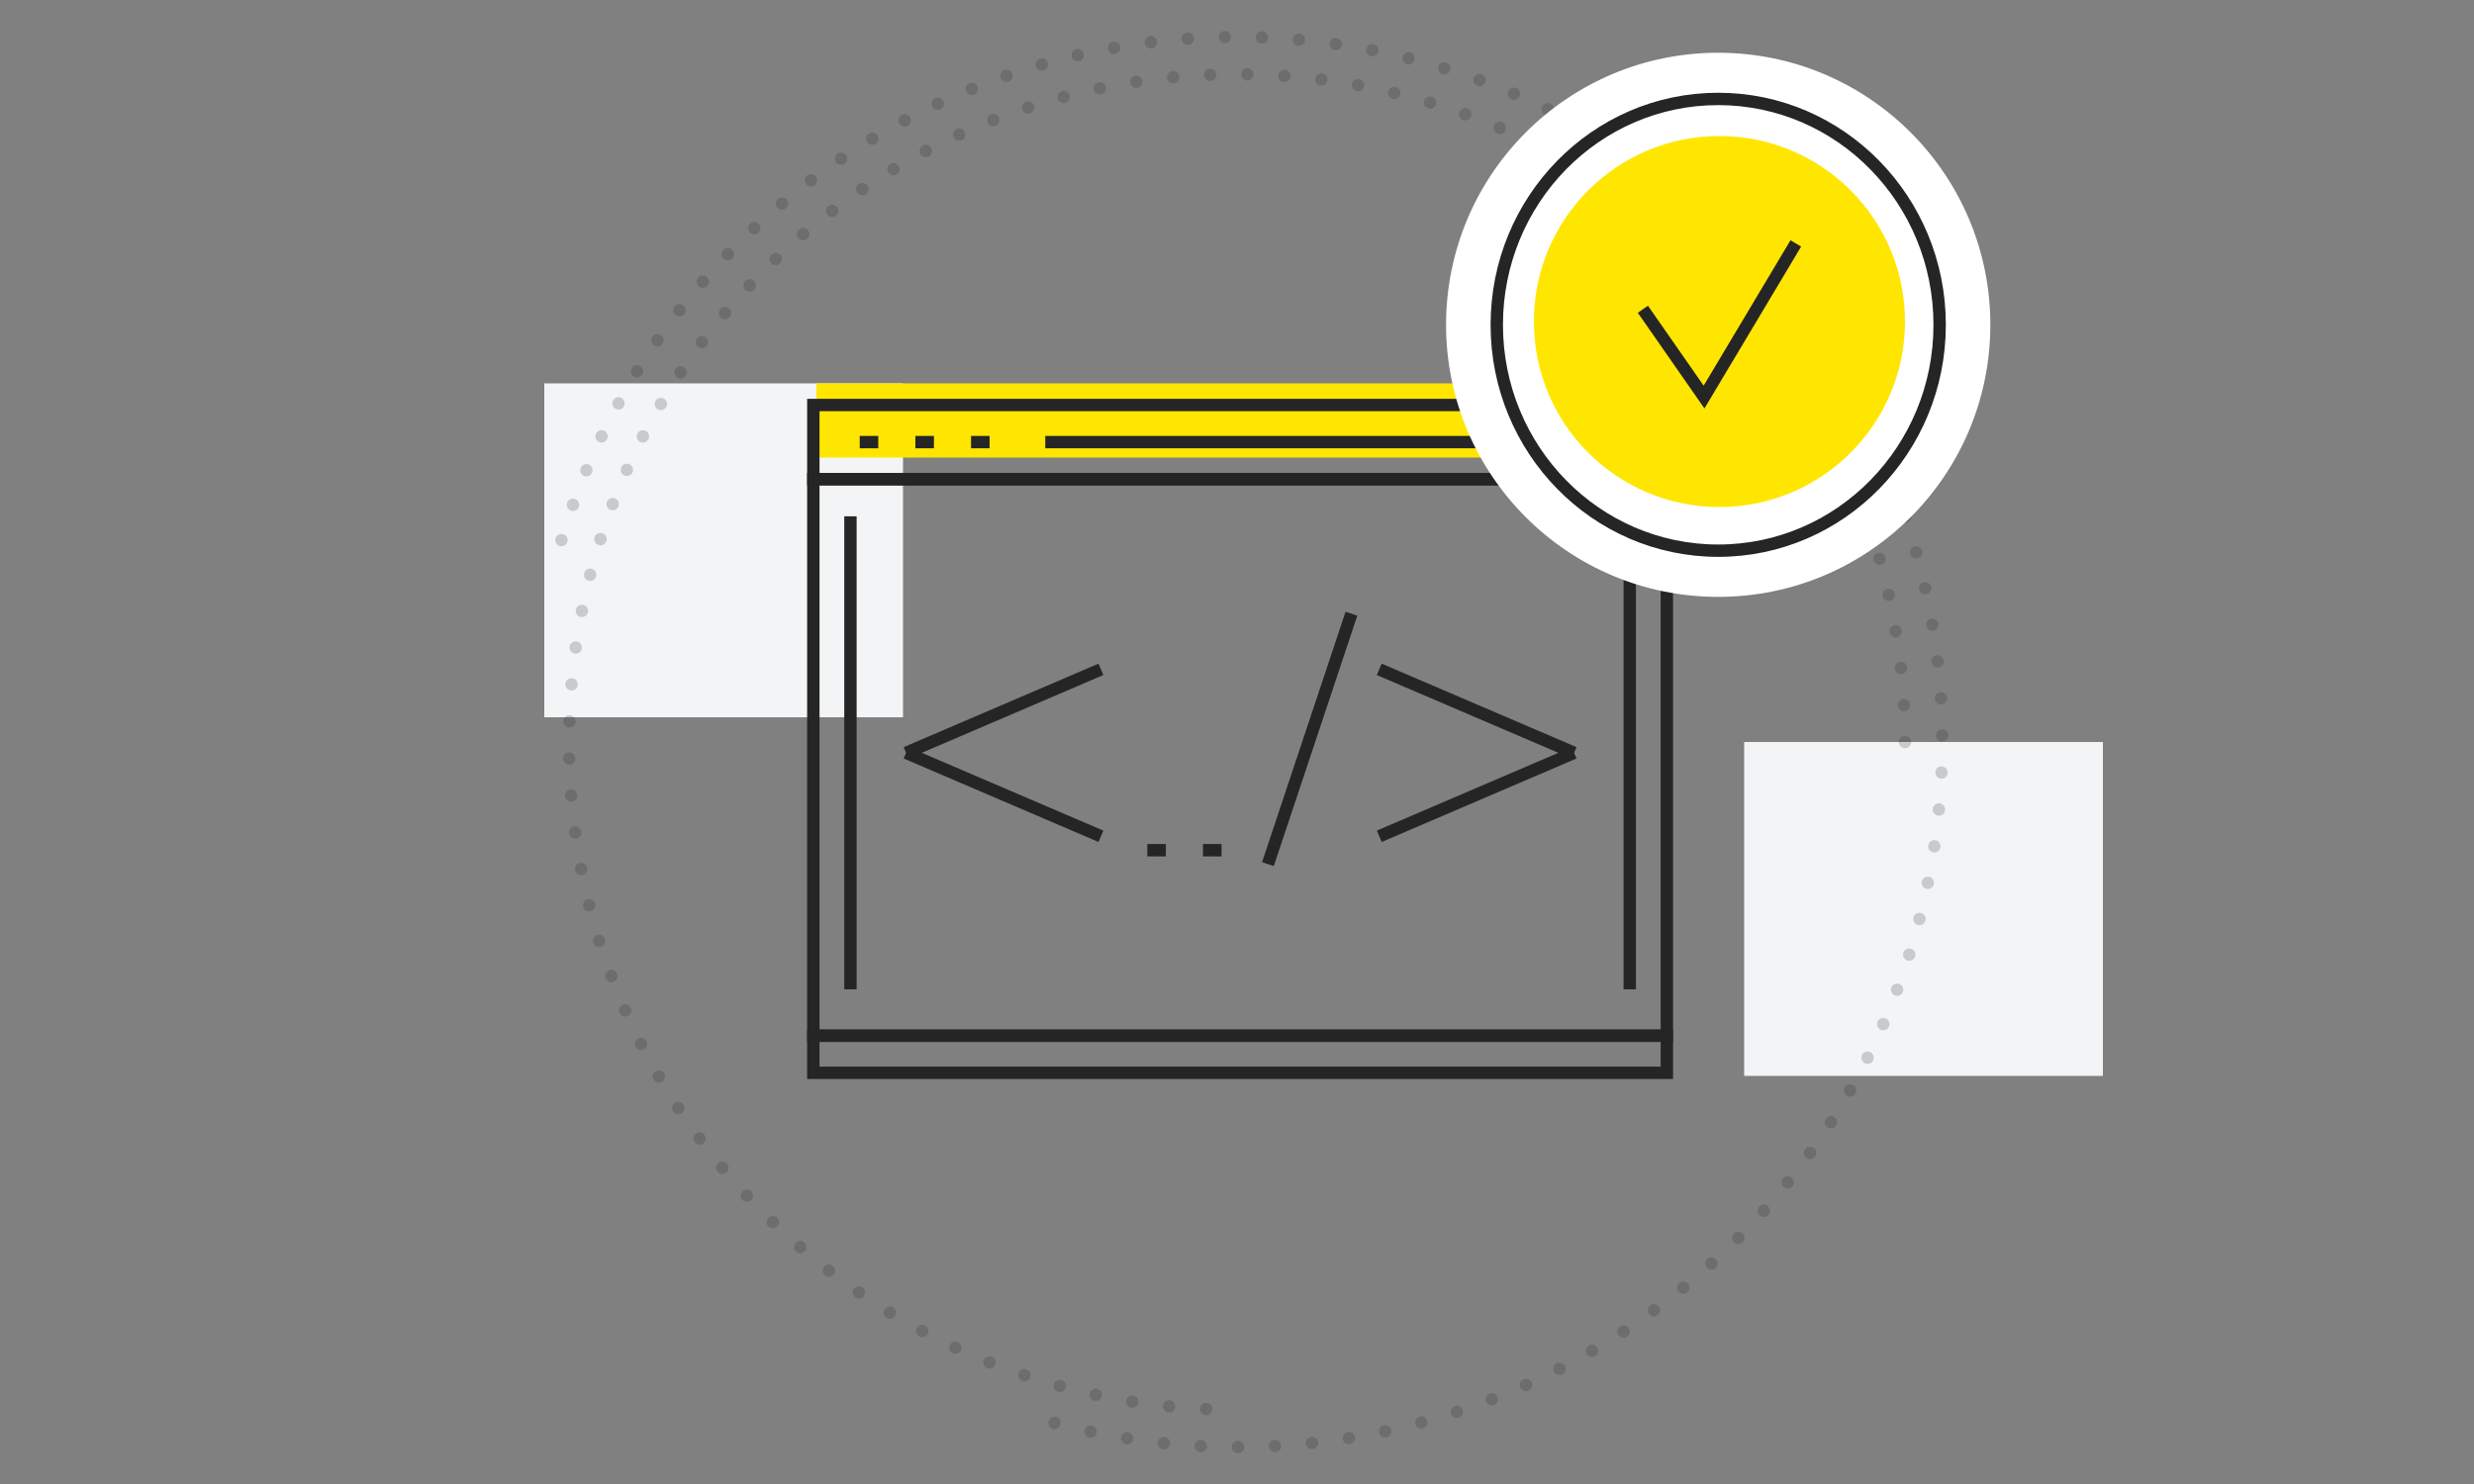 <?xml version="1.0" encoding="UTF-8"?>
<svg width="200px" height="120px" viewBox="0 0 200 120" version="1.1" xmlns="http://www.w3.org/2000/svg" xmlns:xlink="http://www.w3.org/1999/xlink">
    <rect x="0" y="0" width="200" height="120" fill="#808080" stroke="none"/>
    <title>Web application development</title>
    <g id="Web-application-development" stroke="none" stroke-width="1" fill="none" fill-rule="evenodd">
        <rect id="Rectangle-Copy-13" fill="#F3F4F5" x="44" y="31" width="29" height="27"></rect>
        <rect id="Rectangle" fill="#FFE600" x="66" y="31" width="69" height="6"></rect>
        <g id="Group-3" transform="translate(30, -10)">
            <rect id="Rectangle-Copy-13" fill="#F3F4F5" x="111" y="70" width="29" height="27"></rect>
            <path d="M70,124 C99.823,124 124,99.823 124,70 C124,40.177 99.823,16 70,16 C40.177,16 16,40.177 16,70" id="Path" stroke="#252525" opacity="0.2" stroke-linecap="round" stroke-dasharray="0,3" transform="translate(70, 70) rotate(-90) translate(-70, -70) "></path>
            <path d="M70,13 C38.52,13 13,38.52 13,70 C13,101.48 38.52,127 70,127 C101.48,127 127,101.48 127,70" id="Path" stroke="#252525" opacity="0.2" stroke-linecap="round" stroke-dasharray="0,3" transform="translate(70, 70) rotate(-165) translate(-70, -70) "></path>
        </g>
        <g id="Group-20" transform="translate(65, 32)" stroke="#252525">
            <line x1="37.5" y1="37.875" x2="44.25" y2="17.625" id="Stroke-1"></line>
            <line x1="32.25" y1="36.75" x2="33.75" y2="36.75" id="Stroke-2"></line>
            <line x1="27.75" y1="36.75" x2="29.25" y2="36.75" id="Stroke-3"></line>
            <line x1="46.5" y1="22.125" x2="62.25" y2="28.875" id="Stroke-4"></line>
            <line x1="46.5" y1="35.625" x2="62.25" y2="28.875" id="Stroke-5"></line>
            <line x1="24" y1="22.125" x2="8.25" y2="28.875" id="Stroke-6"></line>
            <line x1="24" y1="35.625" x2="8.25" y2="28.875" id="Stroke-7"></line>
            <line x1="66.75" y1="9.75" x2="66.75" y2="48" id="Stroke-8"></line>
            <line x1="3.75" y1="48" x2="3.75" y2="9.75" id="Stroke-9"></line>
            <g id="Group-13" transform="translate(0, 0.5)">
                <polygon id="Stroke-10" points="0.75 6.25 69.75 6.25 69.75 0.25 0.75 0.25"></polygon>
                <polygon id="Stroke-12" points="0.75 54.25 69.75 54.25 69.75 51.25 0.75 51.25"></polygon>
            </g>
            <line x1="19.5" y1="3.75" x2="66.75" y2="3.75" id="Stroke-14"></line>
            <polygon id="Stroke-15" points="0.75 51.75 69.75 51.75 69.75 6.75 0.75 6.75"></polygon>
            <line x1="13.5" y1="3.75" x2="15" y2="3.75" id="Stroke-17"></line>
            <line x1="9" y1="3.75" x2="10.5" y2="3.75" id="Stroke-18"></line>
            <line x1="4.5" y1="3.75" x2="6" y2="3.75" id="Stroke-19"></line>
        </g>
        <g id="Group-2" transform="translate(116, 4)">
            <path d="M44.901,22.265 C44.901,34.415 35.052,44.265 22.901,44.265 C10.751,44.265 0.901,34.415 0.901,22.265 C0.901,10.114 10.751,0.265 22.901,0.265 C35.052,0.265 44.901,10.114 44.901,22.265 Z" id="Stroke-32" fill="#FFFFFF"></path>
            <path d="M40.803,22.265 C40.803,32.352 32.788,40.53 22.901,40.53 C13.015,40.53 5,32.352 5,22.265 C5,12.177 13.015,4 22.901,4 C32.788,4 40.803,12.177 40.803,22.265 Z" id="Stroke-32" stroke="#252525" fill="#FFFFFF"></path>
            <circle id="Oval" fill="#FFE600" cx="23" cy="22" r="15"></circle>
            <polyline id="Stroke-31" stroke="#252525" points="16.811 21.007 21.757 28.106 29.176 15.682"></polyline>
        </g>
    </g>
</svg>